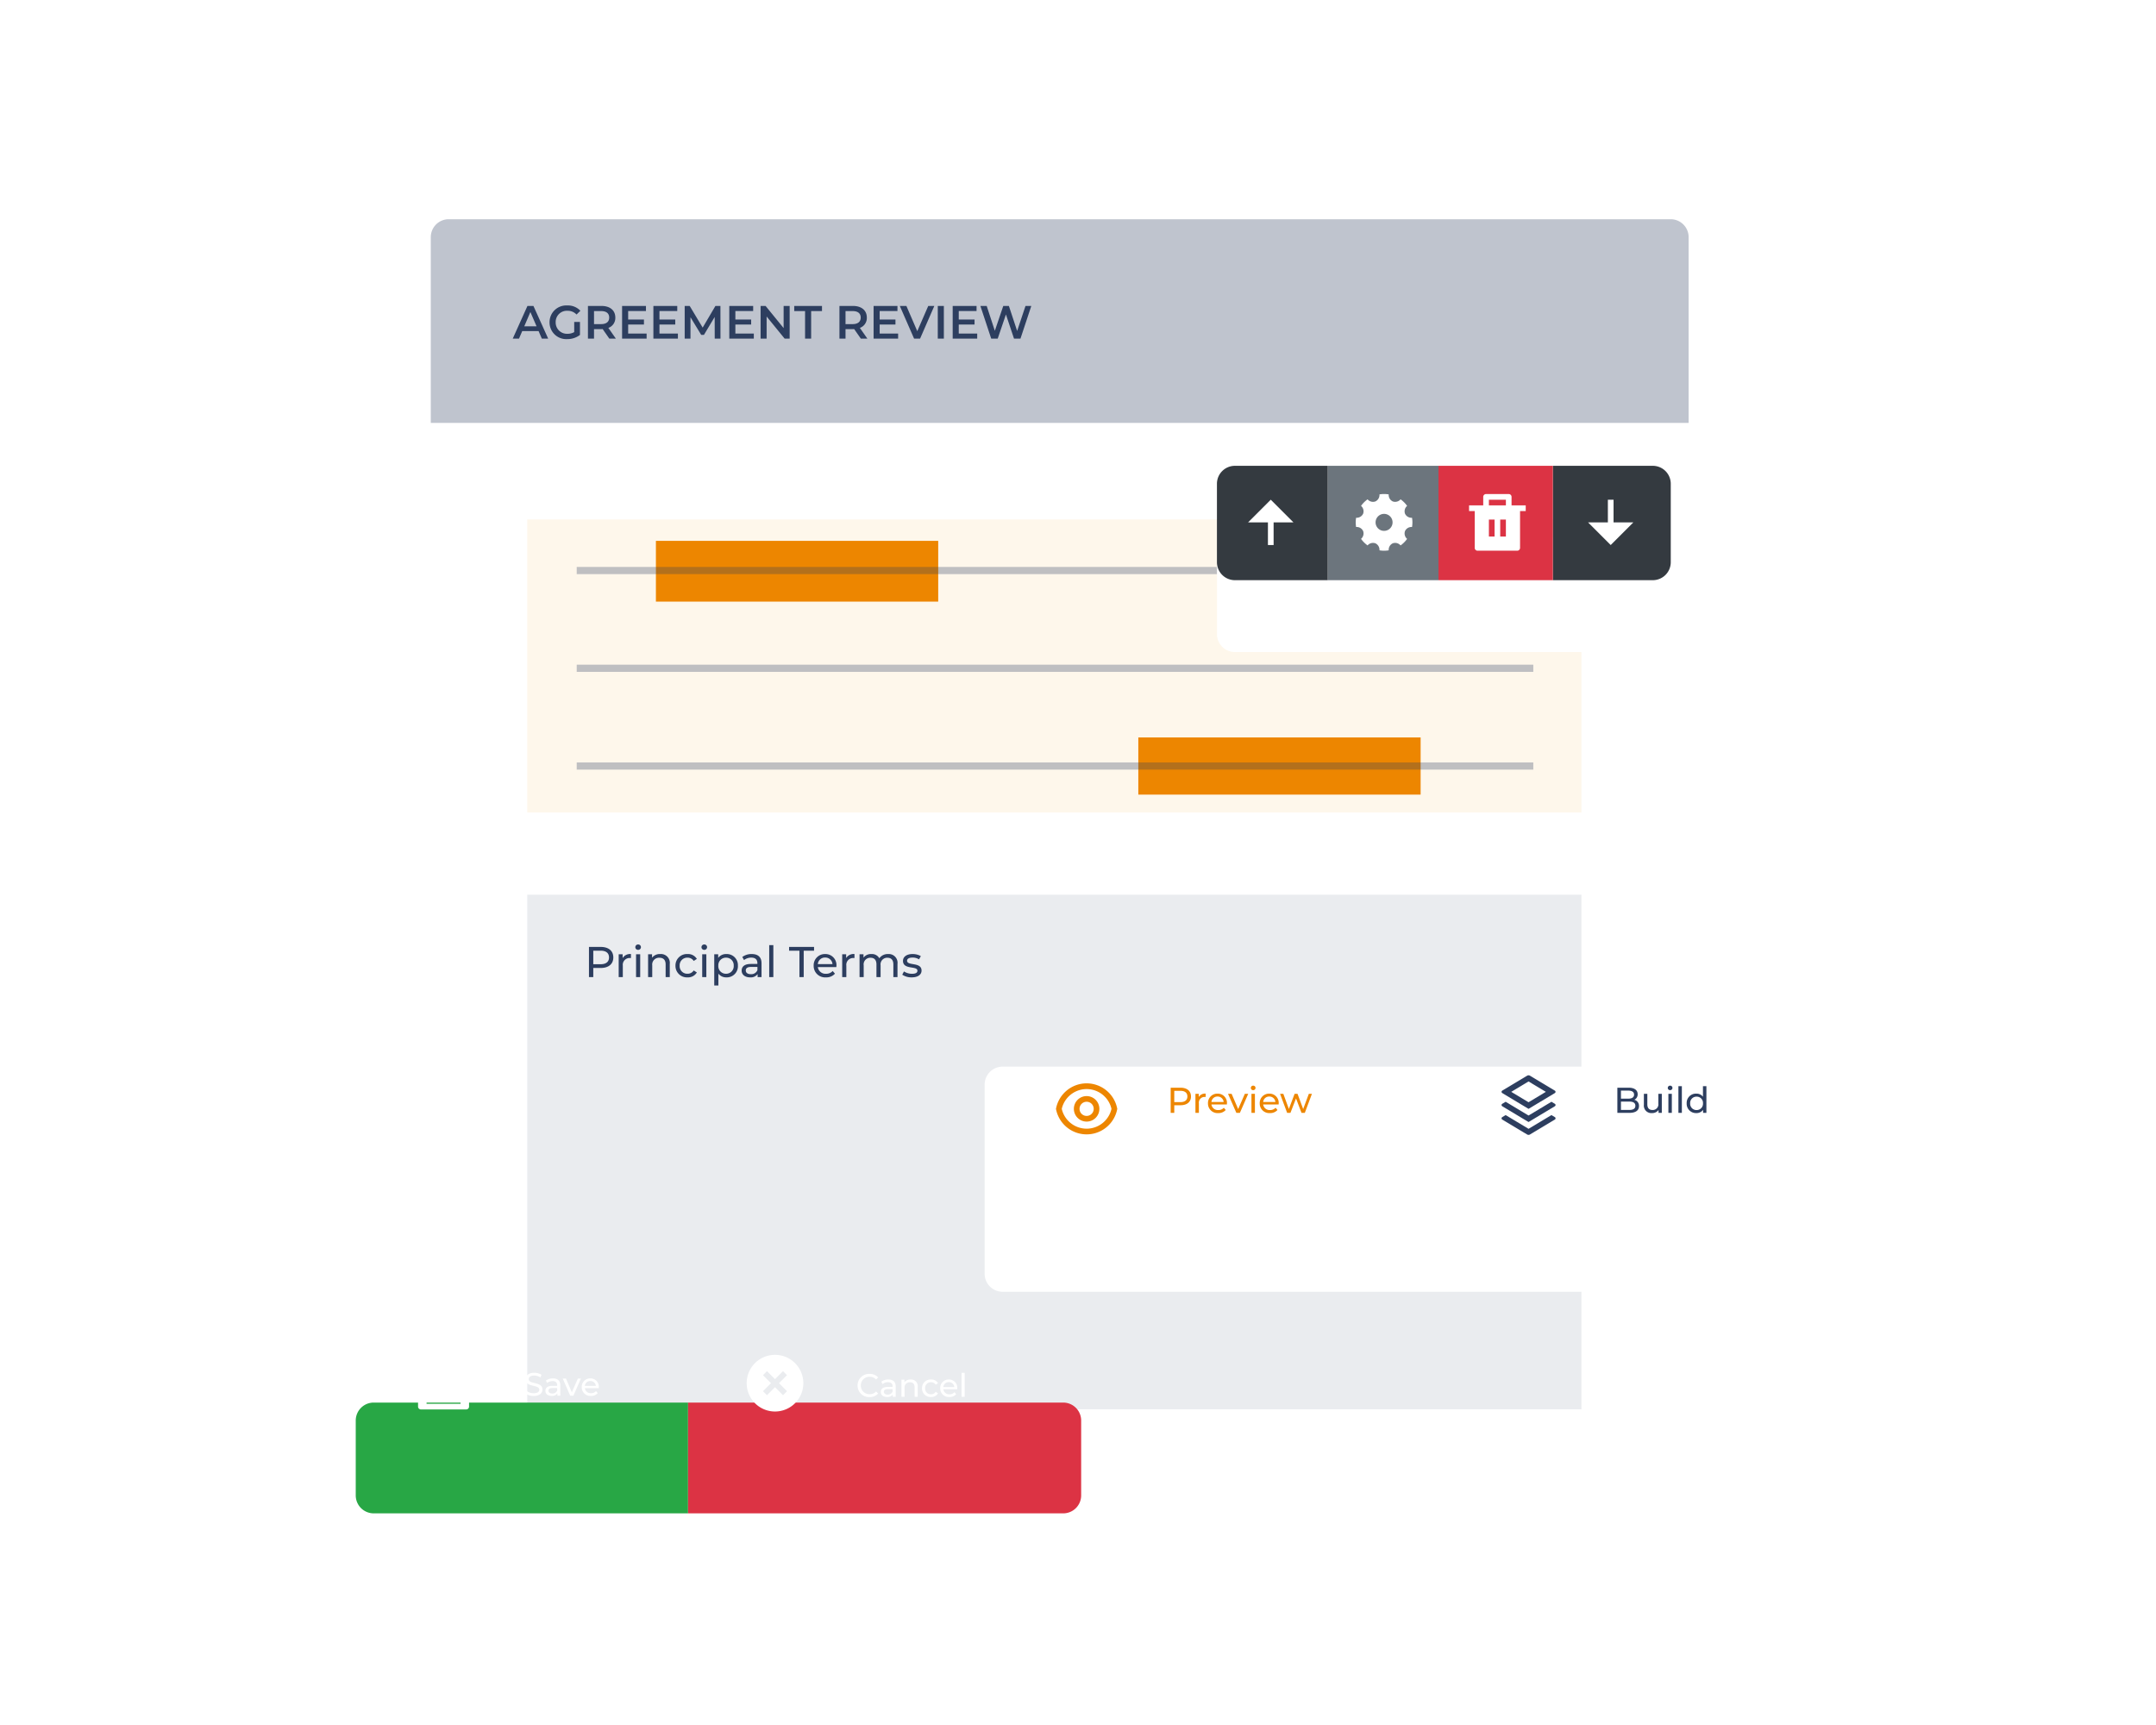 <svg xmlns="http://www.w3.org/2000/svg" xmlns:xlink="http://www.w3.org/1999/xlink" width="600" height="480" viewBox="0 0 600 480"><defs><style>.a{clip-path:url(#l);}.b{fill:#fff;}.c{fill:#bfc4ce;}.d{fill:#f6af33;}.d,.e{opacity:0.1;}.e,.f{fill:#2d3e5f;}.g{fill:#ed8600;}.h,.j{fill:none;}.h{stroke:#2e3f5e;stroke-width:2px;opacity:0.3;}.i{fill:#343a40;}.k{fill:#6c757d;}.l{fill:#dc3344;}.m{fill:#28a745;}.n{filter:url(#i);}.o{filter:url(#g);}.p{filter:url(#e);}.q{filter:url(#c);}.r{filter:url(#a);}</style><filter id="a" x="74.884" y="36" width="440.05" height="449" filterUnits="userSpaceOnUse"><feOffset dy="20" input="SourceAlpha"/><feGaussianBlur stdDeviation="15" result="b"/><feFlood flood-opacity="0.161"/><feComposite operator="in" in2="b"/><feComposite in="SourceGraphic"/></filter><filter id="c" x="293.665" y="104.618" width="216.296" height="121.823" filterUnits="userSpaceOnUse"><feOffset dy="20" input="SourceAlpha"/><feGaussianBlur stdDeviation="15" result="d"/><feFlood flood-opacity="0.161"/><feComposite operator="in" in2="d"/><feComposite in="SourceGraphic"/></filter><filter id="e" x="229.025" y="251.798" width="317.731" height="152.651" filterUnits="userSpaceOnUse"><feOffset dy="20" input="SourceAlpha"/><feGaussianBlur stdDeviation="15" result="f"/><feFlood flood-opacity="0.161"/><feComposite operator="in" in2="f"/><feComposite in="SourceGraphic"/></filter><filter id="g" x="54" y="345.277" width="182.485" height="120.828" filterUnits="userSpaceOnUse"><feOffset dy="20" input="SourceAlpha"/><feGaussianBlur stdDeviation="15" result="h"/><feFlood flood-opacity="0.161"/><feComposite operator="in" in2="h"/><feComposite in="SourceGraphic"/></filter><filter id="i" x="146.485" y="345.277" width="199.391" height="120.828" filterUnits="userSpaceOnUse"><feOffset dy="20" input="SourceAlpha"/><feGaussianBlur stdDeviation="15" result="j"/><feFlood flood-opacity="0.161"/><feComposite operator="in" in2="j"/><feComposite in="SourceGraphic"/></filter><clipPath id="l"><rect width="600" height="480"/></clipPath></defs><g id="k" class="a"><g class="r" transform="matrix(1, 0, 0, 1, 0, 0)"><path class="b" d="M5,0H345.05a5,5,0,0,1,5,5V354a5,5,0,0,1-5,5H5a5,5,0,0,1-5-5V5A5,5,0,0,1,5,0Z" transform="translate(119.88 61)"/></g><path class="c" d="M5,0H345.05a5,5,0,0,1,5,5V56.684H0V5A5,5,0,0,1,5,0Z" transform="translate(119.884 61)"/><path class="d" d="M0,0H293.366V81.546H0Z" transform="translate(146.734 144.535)"/><path class="e" d="M0,0H293.366V143.2H0Z" transform="translate(146.734 248.953)"/><path class="f" d="M4.536-8.4H1.26V0h1.2V-2.544H4.536c2.184,0,3.5-1.1,3.5-2.928S6.72-8.4,4.536-8.4ZM4.5-3.588H2.46V-7.356H4.5c1.536,0,2.34.684,2.34,1.884S6.036-3.588,4.5-3.588Zm6.132-1.7V-6.36h-1.1V0H10.68V-3.168a1.9,1.9,0,0,1,2-2.148,2.034,2.034,0,0,1,.264.012V-6.42A2.428,2.428,0,0,0,10.632-5.292ZM14.94-7.584a.754.754,0,0,0,.78-.768.747.747,0,0,0-.78-.732.758.758,0,0,0-.78.756A.749.749,0,0,0,14.94-7.584ZM14.364,0h1.152V-6.36H14.364Zm6.744-6.42A2.726,2.726,0,0,0,18.816-5.4v-.96h-1.1V0h1.152V-3.276A1.889,1.889,0,0,1,20.88-5.388c1.092,0,1.716.612,1.716,1.86V0h1.152V-3.66A2.464,2.464,0,0,0,21.108-6.42ZM28.692.072A2.845,2.845,0,0,0,31.284-1.3l-.876-.552a1.983,1.983,0,0,1-1.728.912A2.107,2.107,0,0,1,26.5-3.18,2.111,2.111,0,0,1,28.68-5.412a1.983,1.983,0,0,1,1.728.912l.876-.564A2.836,2.836,0,0,0,28.692-6.42a3.178,3.178,0,0,0-3.36,3.24A3.187,3.187,0,0,0,28.692.072Zm4.656-7.656a.754.754,0,0,0,.78-.768.747.747,0,0,0-.78-.732.758.758,0,0,0-.78.756A.749.749,0,0,0,33.348-7.584ZM32.772,0h1.152V-6.36H32.772Zm6.72-6.42a2.709,2.709,0,0,0-2.268,1.068V-6.36h-1.1V2.328h1.152V-.96A2.716,2.716,0,0,0,39.492.072,3.09,3.09,0,0,0,42.708-3.18,3.087,3.087,0,0,0,39.492-6.42ZM39.4-.936A2.1,2.1,0,0,1,37.26-3.18,2.1,2.1,0,0,1,39.4-5.412,2.1,2.1,0,0,1,41.544-3.18,2.106,2.106,0,0,1,39.4-.936ZM46.56-6.42a4.235,4.235,0,0,0-2.628.816l.48.864a3.216,3.216,0,0,1,2.016-.684c1.14,0,1.7.564,1.7,1.536v.228H46.308c-1.9,0-2.556.84-2.556,1.86,0,1.1.912,1.872,2.352,1.872A2.361,2.361,0,0,0,48.192-.84V0h1.092V-3.84C49.284-5.58,48.3-6.42,46.56-6.42ZM46.3-.816c-.876,0-1.4-.4-1.4-1.032,0-.54.324-.984,1.464-.984h1.776v.888A1.844,1.844,0,0,1,46.3-.816ZM51.42,0h1.152V-8.9H51.42Zm8.412,0H61.02V-7.356H63.9V-8.4H56.952v1.044h2.88Zm10.3-3.144A3.067,3.067,0,0,0,66.984-6.42a3.115,3.115,0,0,0-3.192,3.24A3.184,3.184,0,0,0,67.212.072,3.192,3.192,0,0,0,69.72-.96L69.084-1.7a2.375,2.375,0,0,1-1.836.768,2.154,2.154,0,0,1-2.3-1.86H70.1C70.116-2.9,70.128-3.048,70.128-3.144Zm-3.144-2.3a1.983,1.983,0,0,1,2.04,1.824h-4.08A1.982,1.982,0,0,1,66.984-5.448Zm5.844.156V-6.36h-1.1V0h1.152V-3.168a1.9,1.9,0,0,1,2-2.148,2.034,2.034,0,0,1,.264.012V-6.42A2.428,2.428,0,0,0,72.828-5.292ZM84.516-6.42a2.866,2.866,0,0,0-2.448,1.176A2.354,2.354,0,0,0,79.86-6.42a2.578,2.578,0,0,0-2.2,1.008V-6.36h-1.1V0h1.152V-3.276A1.847,1.847,0,0,1,79.62-5.388c1.044,0,1.644.612,1.644,1.86V0h1.152V-3.276a1.847,1.847,0,0,1,1.908-2.112c1.044,0,1.644.612,1.644,1.86V0H87.12V-3.66A2.439,2.439,0,0,0,84.516-6.42ZM91.068.072c1.692,0,2.748-.732,2.748-1.884,0-2.472-4.032-1.248-4.032-2.748,0-.5.492-.876,1.5-.876a3.321,3.321,0,0,1,1.836.5l.492-.912A4.628,4.628,0,0,0,91.3-6.42c-1.632,0-2.652.768-2.652,1.908,0,2.532,4.02,1.3,4.02,2.724,0,.54-.444.864-1.512.864a4.087,4.087,0,0,1-2.232-.66l-.48.912A4.59,4.59,0,0,0,91.068.072Z" transform="translate(162.646 271.892)"/><path class="f" d="M8.034,0H9.8L5.694-9.1H4.03L-.065,0H1.677l.9-2.106h4.55ZM3.146-3.432l1.7-3.978L6.565-3.432Zm13.9,1.612a3.676,3.676,0,0,1-1.872.468,3.132,3.132,0,0,1-3.289-3.2,3.113,3.113,0,0,1,3.3-3.2,3.377,3.377,0,0,1,2.509,1.04l1.066-1.04A4.7,4.7,0,0,0,15.106-9.23a4.652,4.652,0,0,0-4.927,4.68A4.645,4.645,0,0,0,15.08.13a5.762,5.762,0,0,0,3.562-1.157V-4.654h-1.6ZM28.639,0,26.546-2.99a2.909,2.909,0,0,0,1.937-2.873C28.483-7.878,27-9.1,24.609-9.1H20.865V0h1.69V-2.652h2.054a3.168,3.168,0,0,0,.351-.013L26.819,0ZM26.78-5.863c0,1.144-.767,1.82-2.249,1.82H22.555V-7.67h1.976C26.013-7.67,26.78-7.007,26.78-5.863Zm5.278,4.446V-3.926h4.394V-5.317H32.058V-7.683h4.953V-9.1H30.368V0h6.825V-1.417Zm8.71,0V-3.926h4.394V-5.317H40.768V-7.683h4.953V-9.1H39.078V0H45.9V-1.417ZM57.746,0l-.013-9.1H56.342L52.793-3.068,49.179-9.1H47.788V0H49.4V-5.954L52.39-1.04h.754l2.99-4.992L56.147,0Zm4.147-1.417V-3.926h4.394V-5.317H61.893V-7.683h4.953V-9.1H60.2V0h6.825V-1.417ZM75.322-9.1v6.162L70.3-9.1H68.913V0H70.59V-6.162L75.608,0H77V-9.1ZM81.289,0h1.69V-7.67H86V-9.1H78.273v1.43h3.016ZM98.631,0,96.538-2.99a2.909,2.909,0,0,0,1.937-2.873c0-2.015-1.482-3.237-3.874-3.237H90.857V0h1.69V-2.652H94.6a3.168,3.168,0,0,0,.351-.013L96.811,0ZM96.772-5.863c0,1.144-.767,1.82-2.249,1.82H92.547V-7.67h1.976C96.005-7.67,96.772-7.007,96.772-5.863Zm5.278,4.446V-3.926h4.394V-5.317H102.05V-7.683H107V-9.1H100.36V0h6.825V-1.417ZM115.57-9.1l-3.055,7.02L109.486-9.1h-1.833L111.631,0h1.664l3.965-9.1ZM118.222,0h1.69V-9.1h-1.69Zm5.837-1.417V-3.926h4.394V-5.317h-4.394V-7.683h4.953V-9.1h-6.643V0h6.825V-1.417ZM142.636-9.1l-2.327,6.955-2.3-6.955h-1.56L134.1-2.184,131.833-9.1h-1.755L133.094,0H134.9l2.288-6.734L139.438,0h1.794l3.016-9.1Z" transform="translate(142.756 94.23)"/><path class="g" d="M0,0H78.562V15.911H0Z" transform="translate(316.787 205.197)"/><path class="g" d="M0,0H78.562V16.906H0Z" transform="translate(182.535 150.501)"/><path class="h" d="M0,0H266.213" transform="translate(160.493 158.758)"/><path class="h" d="M0,0H266.213" transform="translate(160.493 185.957)"/><path class="h" d="M0,0H266.213" transform="translate(160.493 213.156)"/><g class="q" transform="matrix(1, 0, 0, 1, 0, 0)"><path class="b" d="M5,0H121.3a5,5,0,0,1,5,5V26.823a5,5,0,0,1-5,5H5a5,5,0,0,1-5-5V5A5,5,0,0,1,5,0Z" transform="translate(338.67 129.62)"/></g><path class="i" d="M0,0H27.817a5,5,0,0,1,5,5V26.823a5,5,0,0,1-5,5H0Z" transform="translate(432.144 129.618)"/><g transform="translate(438.788 135.895)"><path class="j" d="M0,18.921H18.921V0H0Z"/><path class="b" d="M11.1,10.307V4H9.519v6.307H4l6.307,6.307,6.307-6.307Z" transform="translate(-0.847 -0.847)"/></g><path class="k" d="M0,0H30.828V31.823H0Z" transform="translate(369.493 129.618)"/><g transform="translate(375.718 135.895)"><path class="j" d="M0,0H18.921V18.921H0Z"/><path class="b" d="M2.1,11.168a7.838,7.838,0,0,1,0-2.57A1.987,1.987,0,0,0,4.056,7.47a1.985,1.985,0,0,0-.583-2.178A7.838,7.838,0,0,1,5.291,3.473a1.986,1.986,0,0,0,2.179.583A1.985,1.985,0,0,0,8.6,2.1a7.838,7.838,0,0,1,2.572,0A1.985,1.985,0,0,0,12.3,4.056a1.985,1.985,0,0,0,2.178-.583,7.838,7.838,0,0,1,1.819,1.818A1.986,1.986,0,0,0,15.71,7.47,1.985,1.985,0,0,0,17.663,8.6a7.838,7.838,0,0,1,0,2.572A1.985,1.985,0,0,0,15.71,12.3a1.985,1.985,0,0,0,.583,2.178,7.838,7.838,0,0,1-1.818,1.819A1.986,1.986,0,0,0,12.3,15.71a1.985,1.985,0,0,0-1.127,1.953,7.838,7.838,0,0,1-2.572,0A1.985,1.985,0,0,0,7.47,15.71a1.985,1.985,0,0,0-2.178.583,7.838,7.838,0,0,1-1.819-1.818A1.986,1.986,0,0,0,4.056,12.3,1.985,1.985,0,0,0,2.1,11.169Zm7.78,1.08A2.365,2.365,0,1,0,7.518,9.883,2.365,2.365,0,0,0,9.883,12.248Z" transform="translate(-0.423 -0.423)"/></g><path class="l" d="M0,0H31.823V31.823H0Z" transform="translate(400.321 129.618)"/><g transform="translate(407.253 135.895)"><path class="j" d="M0,0H18.921V18.921H0Z"/><path class="b" d="M13.826,5.153h3.942V6.73H16.191V16.979a.788.788,0,0,1-.788.788H4.365a.788.788,0,0,1-.788-.788V6.73H2V5.153H5.942V2.788A.788.788,0,0,1,6.73,2h6.307a.788.788,0,0,1,.788.788ZM7.519,9.1v4.73H9.1V9.1Zm3.153,0v4.73h1.577V9.1ZM7.519,3.577V5.153h4.73V3.577Z" transform="translate(-0.423 -0.423)"/></g><path class="i" d="M5,0H30.828V31.823H5a5,5,0,0,1-5-5V5A5,5,0,0,1,5,0Z" transform="translate(338.665 129.618)"/><g transform="translate(344.184 135.895)"><path class="j" d="M0,0H18.921V18.921H0Z"/><path class="b" d="M11.1,10.307v6.307H9.519V10.307H4L10.307,4l6.307,6.307Z" transform="translate(-0.847 -0.847)"/></g><g class="p" transform="matrix(1, 0, 0, 1, 0, 0)"><path class="b" d="M5,0H222.731a5,5,0,0,1,5,5V57.651a5,5,0,0,1-5,5H5a5,5,0,0,1-5-5V5A5,5,0,0,1,5,0Z" transform="translate(274.02 276.8)"/></g><path class="g" d="M3.78-7H1.05V0h1V-2.12H3.78c1.82,0,2.92-.92,2.92-2.44S5.6-7,3.78-7ZM3.75-2.99H2.05V-6.13h1.7c1.28,0,1.95.57,1.95,1.57S5.03-2.99,3.75-2.99ZM8.86-4.41V-5.3H7.94V0H8.9V-2.64a1.581,1.581,0,0,1,1.67-1.79,1.7,1.7,0,0,1,.22.01v-.93A2.023,2.023,0,0,0,8.86-4.41Zm7.85,1.79a2.556,2.556,0,0,0-2.62-2.73,2.6,2.6,0,0,0-2.66,2.7A2.653,2.653,0,0,0,14.28.06,2.66,2.66,0,0,0,16.37-.8l-.53-.62a1.979,1.979,0,0,1-1.53.64,1.8,1.8,0,0,1-1.92-1.55h4.3C16.7-2.42,16.71-2.54,16.71-2.62ZM14.09-4.54a1.653,1.653,0,0,1,1.7,1.52h-3.4A1.652,1.652,0,0,1,14.09-4.54Zm7.6-.76L19.83-1.05,18.01-5.3h-1L19.33,0h.98l2.32-5.3Zm2.32-1.02a.628.628,0,0,0,.65-.64.622.622,0,0,0-.65-.61.632.632,0,0,0-.65.63A.624.624,0,0,0,24.01-6.32ZM23.53,0h.96V-5.3h-.96Zm7.58-2.62a2.556,2.556,0,0,0-2.62-2.73,2.6,2.6,0,0,0-2.66,2.7A2.653,2.653,0,0,0,28.68.06,2.66,2.66,0,0,0,30.77-.8l-.53-.62a1.979,1.979,0,0,1-1.53.64,1.8,1.8,0,0,1-1.92-1.55h4.3C31.1-2.42,31.11-2.54,31.11-2.62ZM28.49-4.54a1.653,1.653,0,0,1,1.7,1.52h-3.4A1.652,1.652,0,0,1,28.49-4.54ZM39.5-5.3,37.92-1.06,36.35-5.3h-.81l-1.6,4.22L32.4-5.3h-.91L33.46,0h.92l1.55-4.02L37.46,0h.92l1.98-5.3Z" transform="translate(324.742 309.665)"/><path class="f" d="M5.76-3.63A1.659,1.659,0,0,0,6.7-5.19C6.7-6.32,5.8-7,4.19-7H1.05V0H4.39C6.16,0,7.07-.69,7.07-1.89A1.692,1.692,0,0,0,5.76-3.63ZM4.1-6.19c1.02,0,1.6.38,1.6,1.12S5.12-3.95,4.1-3.95H2.05V-6.19ZM4.35-.81H2.05V-3.14h2.3c1.11,0,1.71.36,1.71,1.17S5.46-.81,4.35-.81ZM12.46-5.3v2.74A1.56,1.56,0,0,1,10.82-.8c-.91,0-1.43-.52-1.43-1.56V-5.3H8.43v3.05A2.083,2.083,0,0,0,10.71.06a2.156,2.156,0,0,0,1.8-.86V0h.91V-5.3Zm3.27-1.02a.628.628,0,0,0,.65-.64.622.622,0,0,0-.65-.61.632.632,0,0,0-.65.63A.624.624,0,0,0,15.73-6.32ZM15.25,0h.96V-5.3h-.96Zm2.79,0H19V-7.42h-.96Zm6.83-7.42V-4.5a2.255,2.255,0,0,0-1.85-.85,2.572,2.572,0,0,0-2.68,2.7A2.581,2.581,0,0,0,23.02.06a2.239,2.239,0,0,0,1.89-.9V0h.92V-7.42ZM23.1-.78a1.755,1.755,0,0,1-1.79-1.87A1.747,1.747,0,0,1,23.1-4.51a1.744,1.744,0,0,1,1.78,1.86A1.753,1.753,0,0,1,23.1-.78Z" transform="translate(449.05 309.665)"/><path class="j" d="M0,0H18.921V18.921H0Z" transform="translate(292.939 299.088)"/><path class="g" d="M9.71,3a8.676,8.676,0,0,1,8.529,7.1,8.674,8.674,0,0,1-17.059,0A8.675,8.675,0,0,1,9.71,3Zm0,12.614A7.1,7.1,0,0,0,16.63,10.1a7.1,7.1,0,0,0-13.839,0A7.1,7.1,0,0,0,9.71,15.614Zm0-1.971A3.548,3.548,0,1,1,13.258,10.1,3.548,3.548,0,0,1,9.71,13.643Zm0-1.577A1.971,1.971,0,1,0,7.739,10.1,1.971,1.971,0,0,0,9.71,12.066Z" transform="translate(292.689 298.453)"/><path class="j" d="M0,0H18.921V18.921H0Z" transform="translate(415.925 298.3)"/><path class="f" d="M16.356,12.23l.948.568a.394.394,0,0,1,0,.676L10.39,17.623a.788.788,0,0,1-.812,0L2.664,13.475a.394.394,0,0,1,0-.676l.948-.568,6.372,3.824,6.372-3.824Zm0-3.705.948.568a.394.394,0,0,1,0,.676l-7.32,4.392L2.664,9.77a.394.394,0,0,1,0-.676l.948-.568,6.372,3.824ZM10.389,1.279,17.3,5.427a.394.394,0,0,1,0,.676L9.984,10.5,2.664,6.1a.394.394,0,0,1,0-.676L9.578,1.279a.788.788,0,0,1,.812,0ZM9.984,2.874,5.164,5.765,9.984,8.657,14.8,5.765Z" transform="translate(415.402 298.053)"/><g class="o" transform="matrix(1, 0, 0, 1, 0, 0)"><path class="m" d="M5,0H92.485V30.828H5a5,5,0,0,1-5-5V5A5,5,0,0,1,5,0Z" transform="translate(99 370.28)"/></g><path class="b" d="M2.781.072C4.446.072,5.22-.756,5.22-1.719,5.22-4.032,1.4-3.069,1.4-4.608c0-.549.459-1,1.53-1a3.254,3.254,0,0,1,1.728.513l.3-.72a3.706,3.706,0,0,0-2.025-.558c-1.656,0-2.412.828-2.412,1.8,0,2.34,3.816,1.368,3.816,2.907,0,.549-.468.972-1.557.972A3.242,3.242,0,0,1,.7-1.422l-.333.7A3.74,3.74,0,0,0,2.781.072ZM8.145-4.815A3.177,3.177,0,0,0,6.174-4.2l.36.648a2.412,2.412,0,0,1,1.512-.513c.855,0,1.278.423,1.278,1.152v.171H7.956c-1.422,0-1.917.63-1.917,1.4,0,.828.684,1.4,1.764,1.4A1.771,1.771,0,0,0,9.369-.63V0h.819V-2.88C10.188-4.185,9.45-4.815,8.145-4.815Zm-.2,4.2c-.657,0-1.053-.3-1.053-.774,0-.4.243-.738,1.1-.738H9.324v.666A1.383,1.383,0,0,1,7.947-.612ZM15.075-4.77,13.4-.945,11.763-4.77h-.9L12.951,0h.882l2.088-4.77Zm5.832,2.412a2.3,2.3,0,0,0-2.358-2.457,2.336,2.336,0,0,0-2.394,2.43A2.388,2.388,0,0,0,18.72.054,2.394,2.394,0,0,0,20.6-.72l-.477-.558A1.781,1.781,0,0,1,18.747-.7,1.616,1.616,0,0,1,17.019-2.1h3.87C20.9-2.178,20.907-2.286,20.907-2.358ZM18.549-4.086a1.488,1.488,0,0,1,1.53,1.368h-3.06A1.487,1.487,0,0,1,18.549-4.086Z" transform="translate(145.74 388.372)"/><g class="n" transform="matrix(1, 0, 0, 1, 0, 0)"><path class="l" d="M5,0H109.391V30.828H5a5,5,0,0,1-5-5V5A5,5,0,0,1,5,0Z" transform="translate(300.88 401.11) rotate(180)"/></g><path class="b" d="M3.762.072a3.126,3.126,0,0,0,2.4-.99L5.58-1.485a2.343,2.343,0,0,1-1.773.756A2.38,2.38,0,0,1,1.332-3.15,2.38,2.38,0,0,1,3.807-5.571a2.334,2.334,0,0,1,1.773.747l.585-.567a3.113,3.113,0,0,0-2.394-.981A3.187,3.187,0,0,0,.432-3.15,3.184,3.184,0,0,0,3.762.072ZM9-4.815A3.177,3.177,0,0,0,7.029-4.2l.36.648A2.412,2.412,0,0,1,8.9-4.068c.855,0,1.278.423,1.278,1.152v.171H8.811c-1.422,0-1.917.63-1.917,1.4,0,.828.684,1.4,1.764,1.4A1.771,1.771,0,0,0,10.224-.63V0h.819V-2.88C11.043-4.185,10.3-4.815,9-4.815Zm-.2,4.2c-.657,0-1.053-.3-1.053-.774,0-.4.243-.738,1.1-.738h1.332v.666A1.383,1.383,0,0,1,8.8-.612Zm6.39-4.2a2.045,2.045,0,0,0-1.719.765v-.72h-.828V0h.864V-2.457a1.417,1.417,0,0,1,1.512-1.584c.819,0,1.287.459,1.287,1.395V0h.864V-2.745A1.848,1.848,0,0,0,15.192-4.815ZM20.88.054A2.134,2.134,0,0,0,22.824-.972l-.657-.414a1.487,1.487,0,0,1-1.3.684,1.581,1.581,0,0,1-1.638-1.683,1.583,1.583,0,0,1,1.638-1.674,1.487,1.487,0,0,1,1.3.684l.657-.423A2.127,2.127,0,0,0,20.88-4.815a2.383,2.383,0,0,0-2.52,2.43A2.39,2.39,0,0,0,20.88.054Zm7.3-2.412a2.3,2.3,0,0,0-2.358-2.457,2.336,2.336,0,0,0-2.394,2.43A2.388,2.388,0,0,0,25.992.054,2.394,2.394,0,0,0,27.873-.72L27.4-1.278A1.781,1.781,0,0,1,26.019-.7,1.616,1.616,0,0,1,24.291-2.1h3.87C28.17-2.178,28.179-2.286,28.179-2.358ZM25.821-4.086a1.488,1.488,0,0,1,1.53,1.368h-3.06A1.487,1.487,0,0,1,25.821-4.086ZM29.376,0h.864V-6.678h-.864Z" transform="translate(238.225 388.678)"/><path class="j" d="M0,0H18.921V18.921H0Z" transform="translate(206.219 375.56)"/><path class="b" d="M9.884,17.767a7.884,7.884,0,1,1,7.884-7.884A7.884,7.884,0,0,1,9.884,17.767Zm0-9-2.23-2.23L6.539,7.654l2.23,2.23-2.23,2.23,1.116,1.116L9.884,11l2.23,2.23,1.116-1.116L11,9.884l2.23-2.23L12.113,6.539Z" transform="translate(205.795 375)"/><path class="j" d="M0,0H18.921V18.921H0Z" transform="translate(113.979 375.56)"/><path class="b" d="M3.788,3H14.826L16.96,5.134a.788.788,0,0,1,.231.557V16.4a.788.788,0,0,1-.788.788H3.788A.788.788,0,0,1,3,16.4V3.788A.788.788,0,0,1,3.788,3Zm2.365.788V7.73h7.1V3.788ZM5.365,10.1v5.519h9.46V10.1Zm5.519-5.519H12.46V6.942H10.884Z" transform="translate(113.344 375)"/></g></svg>